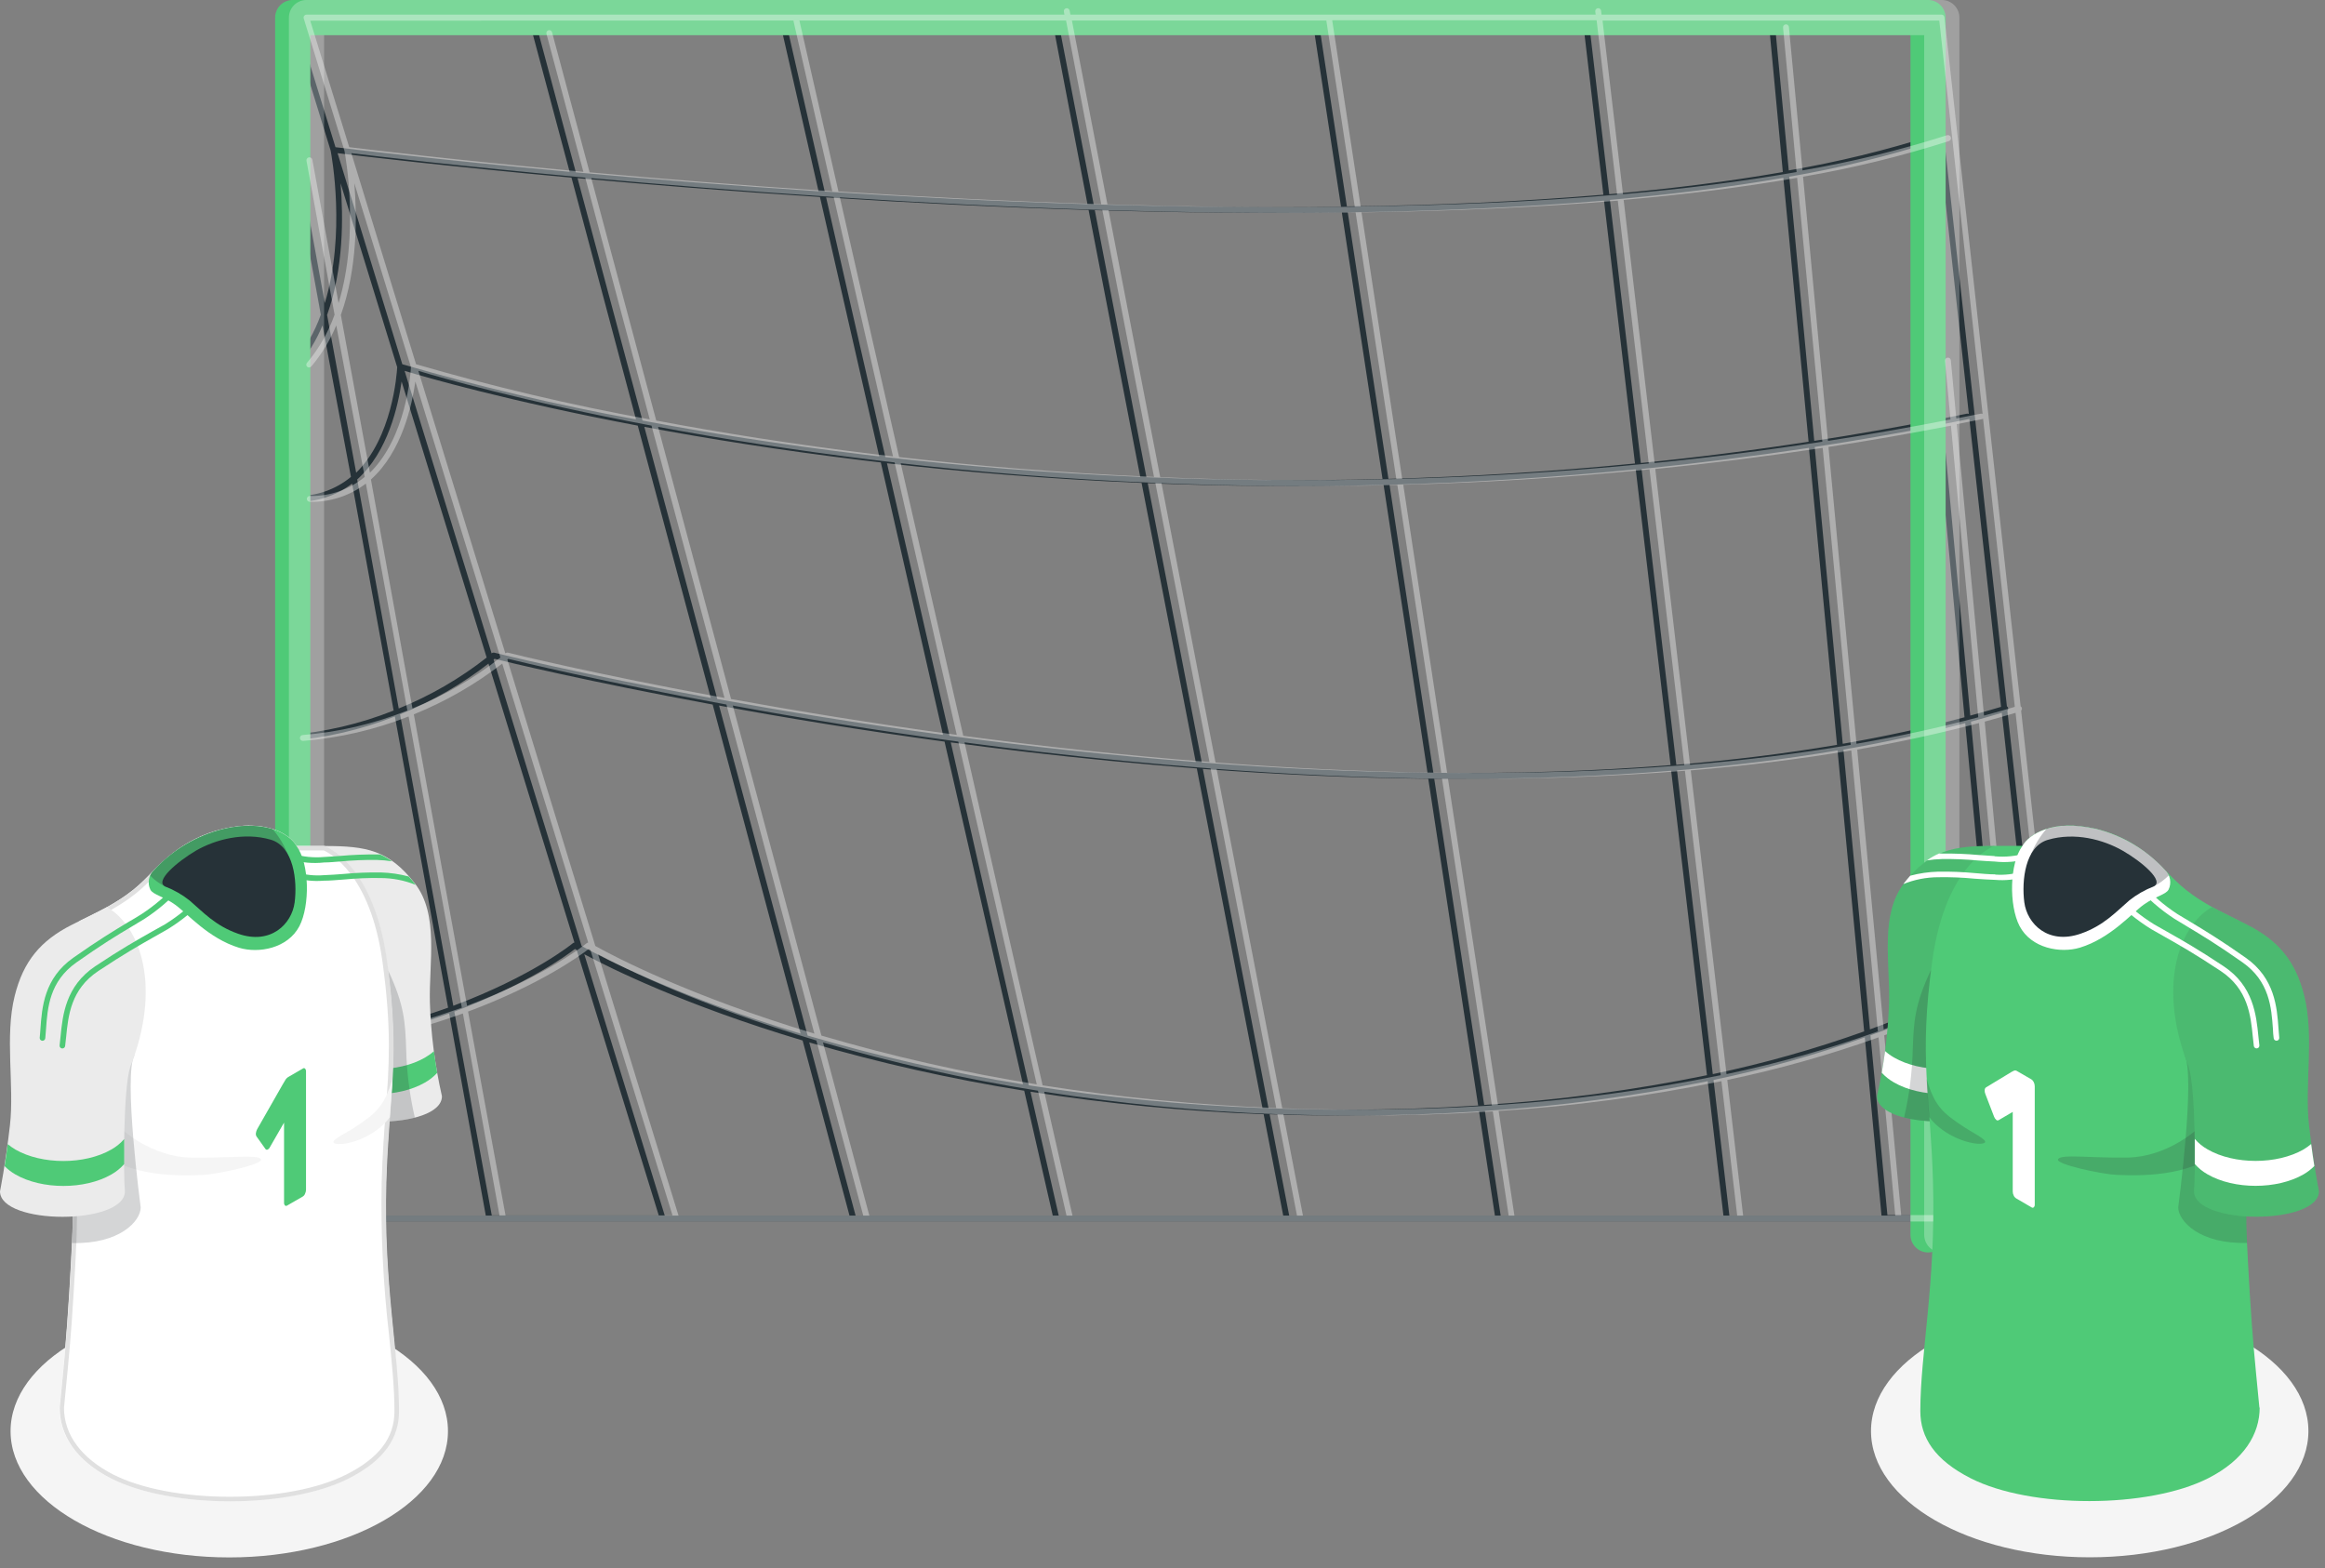 <svg width="169" height="114" viewBox="0 0 169 114" fill="none" xmlns="http://www.w3.org/2000/svg">
<rect x="0" y="0" width="169" height="114" fill="#808080" stroke="none"/>
<path d="M145.912 51.656C145.938 51.629 145.957 51.596 145.966 51.56C145.975 51.524 145.974 51.487 145.963 51.451C145.949 51.405 145.919 51.366 145.878 51.34L140.338 1.256C140.334 1.203 140.31 1.155 140.271 1.119C140.233 1.083 140.182 1.064 140.129 1.064H115.413L115.383 0.783C115.38 0.755 115.371 0.728 115.357 0.703C115.344 0.679 115.325 0.657 115.303 0.64C115.281 0.622 115.255 0.609 115.228 0.602C115.201 0.594 115.173 0.592 115.145 0.595C115.117 0.599 115.09 0.607 115.065 0.621C115.041 0.635 115.019 0.654 115.002 0.676C114.984 0.698 114.971 0.723 114.964 0.75C114.956 0.778 114.954 0.806 114.957 0.834L114.987 1.064H76.805L76.749 0.77C76.738 0.714 76.705 0.665 76.658 0.634C76.611 0.602 76.554 0.589 76.498 0.6C76.471 0.605 76.445 0.616 76.421 0.632C76.398 0.647 76.378 0.667 76.363 0.691C76.347 0.714 76.337 0.74 76.331 0.768C76.326 0.795 76.326 0.824 76.332 0.851L76.374 1.064H21.279C21.245 1.065 21.212 1.073 21.183 1.088C21.153 1.104 21.127 1.126 21.108 1.154C21.089 1.18 21.076 1.211 21.07 1.244C21.065 1.276 21.068 1.31 21.078 1.341L24.036 10.95C24.117 11.377 25.139 17.019 23.61 22.03L21.705 11.611C21.7 11.583 21.689 11.556 21.674 11.532C21.658 11.508 21.638 11.488 21.615 11.472C21.592 11.455 21.565 11.444 21.538 11.438C21.51 11.432 21.481 11.431 21.453 11.436C21.425 11.441 21.398 11.452 21.375 11.467C21.351 11.483 21.33 11.502 21.314 11.526C21.297 11.549 21.286 11.575 21.28 11.603C21.274 11.631 21.273 11.66 21.279 11.688L23.32 22.874C22.869 24.146 22.193 25.326 21.325 26.36C21.305 26.379 21.29 26.402 21.279 26.428C21.268 26.454 21.263 26.481 21.263 26.509C21.263 26.537 21.268 26.564 21.279 26.59C21.29 26.616 21.305 26.639 21.325 26.658C21.369 26.695 21.424 26.713 21.481 26.709C21.538 26.705 21.59 26.679 21.628 26.637C22.382 25.741 22.994 24.735 23.443 23.654L25.51 34.665C24.389 35.592 22.971 36.084 21.517 36.05C21.461 36.05 21.406 36.073 21.366 36.113C21.326 36.153 21.304 36.207 21.304 36.263C21.304 36.32 21.326 36.374 21.366 36.414C21.406 36.454 21.461 36.476 21.517 36.476C22.987 36.51 24.425 36.042 25.595 35.151L28.612 51.647C26.177 52.617 23.61 53.217 20.997 53.428C20.969 53.431 20.942 53.438 20.917 53.451C20.892 53.464 20.869 53.481 20.851 53.503C20.833 53.524 20.819 53.549 20.811 53.576C20.802 53.602 20.799 53.63 20.801 53.658C20.807 53.715 20.834 53.767 20.877 53.803C20.919 53.84 20.975 53.858 21.031 53.855C23.662 53.643 26.247 53.044 28.702 52.078L32.571 73.244C28.74 74.619 24.773 75.579 20.737 76.108C20.681 76.115 20.631 76.144 20.596 76.189C20.562 76.234 20.547 76.29 20.554 76.346C20.556 76.374 20.565 76.402 20.578 76.427C20.592 76.451 20.611 76.473 20.633 76.49C20.656 76.507 20.681 76.52 20.709 76.527C20.736 76.533 20.765 76.534 20.793 76.529C24.835 76 28.81 75.04 32.648 73.666L35.311 88.359H21.279C21.222 88.359 21.168 88.382 21.128 88.422C21.088 88.462 21.065 88.516 21.065 88.572C21.067 88.629 21.089 88.682 21.129 88.722C21.169 88.761 21.222 88.784 21.279 88.785H149.786C149.816 88.786 149.846 88.779 149.873 88.767C149.9 88.754 149.924 88.736 149.944 88.713C149.964 88.691 149.98 88.665 149.989 88.636C149.999 88.607 150.002 88.577 149.999 88.547L145.912 51.656ZM76.958 88.359L74.904 79.355C80.516 80.232 86.175 80.779 91.852 80.991L93.275 88.359H76.958ZM62.192 88.359L58.822 75.771C63.952 77.268 69.171 78.441 74.448 79.282L76.523 88.359H62.192ZM42.471 69.362C44.392 70.393 49.809 73.082 58.34 75.63L61.749 88.359H48.321L42.471 69.362ZM35.878 47.944C35.9 47.924 35.922 47.905 35.946 47.889C36.799 48.102 42.79 49.55 51.803 51.212L58.195 75.132C49.178 72.417 43.706 69.562 42.275 68.761L35.878 47.944ZM24.538 11.134C26.017 11.317 32.371 12.075 41.541 12.911L46.229 30.485C40.502 29.442 34.832 28.103 29.243 26.475L24.538 11.134ZM143.147 30.438L145.452 51.379C144.716 51.6 143.97 51.812 143.215 52.014L141.229 30.83C141.838 30.711 142.448 30.596 143.057 30.468C143.089 30.466 143.12 30.456 143.147 30.438ZM142.797 52.137C139.938 52.9 136.98 53.535 133.946 54.063L131.909 32.488C134.844 32.036 137.811 31.52 140.811 30.941L142.797 52.137ZM133.529 54.14C129.727 54.788 125.82 55.261 121.848 55.593L119.321 34.09C123.298 33.69 127.354 33.178 131.487 32.556L133.529 54.14ZM103.763 56.169C98.223 56.1 92.683 55.832 87.356 55.423L83.427 35.121C88.788 35.334 94.528 35.403 100.571 35.249L103.763 56.169ZM101.001 35.236C106.724 35.083 112.712 34.729 118.899 34.116L121.43 55.614C115.746 56.071 109.95 56.232 104.189 56.173L101.001 35.236ZM86.917 55.389C80.64 54.903 74.602 54.23 69.019 53.484L64.472 33.672C69.91 34.29 76.132 34.815 82.98 35.1L86.917 55.389ZM68.546 53.416C62.435 52.589 56.874 51.673 52.14 50.812L46.834 31.026C51.398 31.878 56.721 32.731 62.674 33.455L64.025 33.613L68.546 53.416ZM68.657 53.901L74.359 78.818C69.071 77.97 63.843 76.785 58.706 75.272L52.267 51.285C57.011 52.163 62.572 53.079 68.657 53.906V53.901ZM69.109 53.961C70.928 54.204 72.795 54.443 74.7 54.664C78.535 55.112 82.66 55.517 86.994 55.857L91.767 80.54C86.079 80.324 80.408 79.773 74.785 78.89L69.109 53.961ZM87.433 55.892C92.666 56.279 98.184 56.548 103.818 56.607L107.444 80.356C104.423 80.552 101.21 80.659 97.792 80.659C95.887 80.659 94.025 80.621 92.206 80.557L87.433 55.892ZM104.253 56.612C104.905 56.612 105.557 56.612 106.213 56.612C111.271 56.612 116.402 56.433 121.473 56.024L124.077 78.153C118.736 79.248 113.325 79.97 107.883 80.314L104.253 56.612ZM121.899 55.998C125.845 55.666 129.753 55.193 133.567 54.545L135.502 74.97C131.909 76.254 128.233 77.292 124.499 78.076L121.899 55.998ZM119.27 33.651L117.02 14.53C121.464 14.138 125.705 13.61 129.629 12.924L131.462 32.108C127.32 32.745 123.256 33.261 119.27 33.655V33.651ZM118.844 33.69C112.643 34.299 106.648 34.653 100.924 34.806L97.967 15.438C104.359 15.348 110.662 15.076 116.594 14.585L118.844 33.69ZM100.494 34.819C94.443 34.972 88.698 34.904 83.333 34.687L79.579 15.276C85.519 15.451 91.571 15.523 97.537 15.446L100.494 34.819ZM82.882 34.665C76.021 34.376 69.795 33.847 64.357 33.225L60.049 14.347C66.075 14.735 72.531 15.063 79.127 15.263L82.882 34.665ZM63.91 33.174L62.725 33.033C56.687 32.304 51.3 31.435 46.702 30.57L41.98 12.949C47.094 13.414 53.107 13.899 59.601 14.317L63.91 33.174ZM46.357 30.937L51.662 50.731C42.164 48.988 36.125 47.492 35.929 47.441C35.895 47.433 35.859 47.434 35.825 47.442C35.791 47.451 35.759 47.468 35.733 47.492L29.409 26.956C30.931 27.421 36.986 29.164 46.37 30.941L46.357 30.937ZM92.287 80.991C94.079 81.057 95.914 81.089 97.792 81.089C101.231 81.089 104.466 80.978 107.508 80.782L108.663 88.359H93.71L92.287 80.991ZM107.934 80.753C113.376 80.407 118.787 79.684 124.128 78.588L125.274 88.359H109.081L107.934 80.753ZM124.554 78.498C128.285 77.718 131.958 76.684 135.548 75.404L136.763 88.359H125.705L124.554 78.498ZM135.962 75.255C138.954 74.185 141.846 72.853 144.604 71.275L146.206 88.321H137.193L135.962 75.255ZM135.923 74.829L133.997 54.485C137.023 53.957 139.963 53.318 142.848 52.559L144.553 70.815C141.8 72.408 138.909 73.75 135.915 74.825L135.923 74.829ZM143.266 52.453C144.019 52.248 144.766 52.035 145.507 51.813L147.404 69.008C147.369 68.996 147.332 68.994 147.296 69.001C147.261 69.007 147.227 69.023 147.199 69.046C146.49 69.604 145.744 70.114 144.966 70.572L143.266 52.453ZM139.963 1.494L143.112 30.089C143.072 30.067 143.026 30.059 142.98 30.067C142.384 30.191 141.791 30.306 141.199 30.421L140.803 26.185C140.796 26.129 140.768 26.078 140.725 26.042C140.681 26.006 140.625 25.988 140.568 25.993C140.512 26 140.461 26.028 140.425 26.072C140.389 26.115 140.372 26.171 140.377 26.228L140.777 30.489C137.783 31.074 134.815 31.593 131.875 32.045L130.06 12.843C133.648 12.228 137.19 11.364 140.658 10.256C140.714 10.238 140.761 10.198 140.789 10.145C140.816 10.093 140.821 10.031 140.803 9.975C140.785 9.918 140.745 9.871 140.692 9.844C140.639 9.817 140.578 9.812 140.522 9.83C137.085 10.925 133.577 11.779 130.021 12.387L129.033 1.963C129.03 1.935 129.022 1.908 129.008 1.883C128.995 1.859 128.977 1.837 128.955 1.819C128.934 1.801 128.908 1.788 128.882 1.779C128.855 1.771 128.826 1.769 128.798 1.771C128.77 1.774 128.743 1.783 128.718 1.796C128.694 1.809 128.672 1.827 128.654 1.849C128.636 1.871 128.623 1.896 128.615 1.923C128.607 1.95 128.604 1.978 128.607 2.006L129.591 12.506C125.662 13.196 121.422 13.725 116.973 14.117L115.486 1.494H139.963ZM116.547 14.151C110.606 14.658 104.308 14.931 97.903 15.003L95.836 1.473H115.055L116.547 14.151ZM95.414 1.49C95.414 1.49 95.414 1.516 95.414 1.529L97.477 15.029C91.511 15.105 85.447 15.029 79.498 14.854L76.916 1.49H95.414ZM79.046 14.841C72.441 14.637 65.981 14.309 59.947 13.921L57.108 1.49H76.489L79.046 14.841ZM56.682 1.49C56.68 1.509 56.68 1.527 56.682 1.546L59.499 13.904C52.992 13.478 46.992 12.996 41.857 12.527L39.13 2.351C39.123 2.324 39.11 2.298 39.093 2.276C39.077 2.253 39.056 2.235 39.031 2.22C39.007 2.206 38.981 2.197 38.953 2.193C38.925 2.189 38.897 2.191 38.87 2.198C38.815 2.213 38.769 2.25 38.741 2.299C38.713 2.349 38.706 2.407 38.721 2.462L41.405 12.489C31.847 11.611 25.387 10.823 24.385 10.699L21.551 1.503L56.682 1.49ZM23.776 22.895C24.986 19.524 24.956 15.736 24.756 13.32L28.872 26.688C28.843 27.204 28.514 31.802 25.889 34.358L23.776 22.895ZM25.962 34.853C28.22 32.829 28.945 29.454 29.192 27.732L35.375 47.795C33.43 49.324 31.278 50.571 28.983 51.498L25.962 34.853ZM29.081 51.924C31.382 50.994 33.544 49.752 35.507 48.234L41.755 68.51C41.715 68.517 41.677 68.533 41.644 68.556C41.601 68.595 38.742 70.934 32.95 73.108L29.081 51.924ZM33.023 73.529C38.29 71.565 41.192 69.443 41.793 68.978L41.916 69.046L47.883 88.342H35.746L33.023 73.529ZM146.624 88.359L145 71.054C145.849 70.56 146.664 70.009 147.438 69.404L149.526 88.359H146.624Z" fill="#263238"/>
<path d="M140.147 91.037C139.807 91.037 139.482 90.902 139.243 90.662C139.003 90.422 138.868 90.097 138.868 89.758V2.557H22.557V89.758C22.557 90.097 22.422 90.422 22.182 90.662C21.943 90.902 21.617 91.037 21.278 91.037C20.939 91.037 20.614 90.902 20.374 90.662C20.135 90.422 20 90.097 20 89.758V1.278C20 0.939 20.135 0.614 20.374 0.374C20.614 0.135 20.939 0 21.278 0H140.147C140.486 0 140.811 0.135 141.05 0.374C141.29 0.614 141.425 0.939 141.425 1.278V89.758C141.425 90.097 141.29 90.422 141.05 90.662C140.811 90.902 140.486 91.037 140.147 91.037Z" fill="#4FCA77"/>
<g opacity="0.5">
<path opacity="0.5" d="M141.147 91.037C140.807 91.037 140.482 90.902 140.243 90.662C140.003 90.422 139.868 90.097 139.868 89.758V2.557H23.557V89.758C23.557 90.097 23.422 90.422 23.182 90.662C22.943 90.902 22.617 91.037 22.278 91.037C21.939 91.037 21.614 90.902 21.374 90.662C21.135 90.422 21 90.097 21 89.758V1.278C21 0.939 21.135 0.614 21.374 0.374C21.614 0.135 21.939 0 22.278 0H141.147C141.486 0 141.811 0.135 142.05 0.374C142.29 0.614 142.425 0.939 142.425 1.278V89.758C142.425 90.097 142.29 90.422 142.05 90.662C141.811 90.902 141.486 91.037 141.147 91.037Z" fill="white"/>
</g>
<g opacity="0.6">
<path opacity="0.6" d="M146.912 51.656C146.938 51.629 146.957 51.596 146.966 51.56C146.975 51.524 146.974 51.487 146.963 51.451C146.949 51.405 146.919 51.366 146.878 51.34L141.338 1.256C141.334 1.203 141.31 1.155 141.271 1.119C141.233 1.083 141.182 1.064 141.129 1.064H116.413L116.383 0.783C116.38 0.755 116.371 0.728 116.357 0.703C116.344 0.679 116.325 0.657 116.303 0.64C116.281 0.622 116.255 0.609 116.228 0.602C116.201 0.594 116.173 0.592 116.145 0.595C116.117 0.599 116.09 0.607 116.065 0.621C116.041 0.635 116.019 0.654 116.002 0.676C115.984 0.698 115.971 0.723 115.964 0.75C115.956 0.778 115.954 0.806 115.957 0.834L115.987 1.064H77.805L77.749 0.77C77.738 0.714 77.705 0.665 77.658 0.634C77.611 0.602 77.554 0.589 77.498 0.6C77.471 0.605 77.445 0.616 77.421 0.632C77.398 0.647 77.378 0.667 77.363 0.691C77.347 0.714 77.337 0.74 77.331 0.768C77.326 0.795 77.326 0.824 77.332 0.851L77.374 1.064H22.279C22.245 1.065 22.212 1.073 22.183 1.088C22.153 1.104 22.127 1.126 22.108 1.154C22.089 1.18 22.076 1.211 22.07 1.244C22.065 1.276 22.068 1.31 22.078 1.341L25.036 10.95C25.117 11.377 26.139 17.019 24.61 22.03L22.705 11.611C22.7 11.583 22.689 11.556 22.674 11.532C22.658 11.508 22.638 11.488 22.615 11.472C22.592 11.455 22.565 11.444 22.538 11.438C22.51 11.432 22.481 11.431 22.453 11.436C22.425 11.441 22.398 11.452 22.375 11.467C22.351 11.483 22.33 11.502 22.314 11.526C22.297 11.549 22.286 11.575 22.28 11.603C22.274 11.631 22.273 11.66 22.279 11.688L24.32 22.874C23.869 24.146 23.193 25.326 22.325 26.36C22.305 26.379 22.29 26.402 22.279 26.428C22.268 26.454 22.263 26.481 22.263 26.509C22.263 26.537 22.268 26.564 22.279 26.59C22.29 26.616 22.305 26.639 22.325 26.658C22.369 26.695 22.424 26.713 22.481 26.709C22.538 26.705 22.59 26.679 22.628 26.637C23.382 25.741 23.994 24.735 24.443 23.654L26.51 34.665C25.389 35.592 23.971 36.084 22.517 36.05C22.461 36.05 22.406 36.073 22.366 36.113C22.326 36.153 22.304 36.207 22.304 36.263C22.304 36.32 22.326 36.374 22.366 36.414C22.406 36.454 22.461 36.476 22.517 36.476C23.987 36.51 25.425 36.042 26.595 35.151L29.612 51.647C27.177 52.617 24.61 53.217 21.997 53.428C21.969 53.431 21.942 53.438 21.917 53.451C21.892 53.464 21.869 53.481 21.851 53.503C21.833 53.524 21.819 53.549 21.811 53.576C21.802 53.602 21.799 53.63 21.801 53.658C21.807 53.715 21.834 53.767 21.877 53.803C21.919 53.84 21.975 53.858 22.031 53.855C24.662 53.643 27.247 53.044 29.702 52.078L33.571 73.244C29.74 74.619 25.773 75.579 21.737 76.108C21.681 76.115 21.631 76.144 21.596 76.189C21.562 76.234 21.547 76.29 21.554 76.346C21.556 76.374 21.565 76.402 21.578 76.427C21.592 76.451 21.611 76.473 21.633 76.49C21.656 76.507 21.681 76.52 21.709 76.527C21.736 76.533 21.765 76.534 21.793 76.529C25.835 76 29.81 75.04 33.648 73.666L36.311 88.359H22.279C22.222 88.359 22.168 88.382 22.128 88.422C22.088 88.462 22.065 88.516 22.065 88.572C22.067 88.629 22.089 88.682 22.129 88.722C22.169 88.761 22.222 88.784 22.279 88.785H150.786C150.816 88.786 150.846 88.779 150.873 88.767C150.9 88.754 150.924 88.736 150.944 88.713C150.964 88.691 150.98 88.665 150.989 88.636C150.999 88.607 151.002 88.577 150.999 88.547L146.912 51.656ZM77.958 88.359L75.904 79.355C81.516 80.232 87.175 80.779 92.852 80.991L94.275 88.359H77.958ZM63.192 88.359L59.822 75.771C64.952 77.268 70.171 78.441 75.448 79.282L77.523 88.359H63.192ZM43.471 69.362C45.392 70.393 50.809 73.082 59.34 75.63L62.749 88.359H49.321L43.471 69.362ZM36.878 47.944C36.9 47.924 36.922 47.905 36.946 47.889C37.799 48.102 43.79 49.55 52.803 51.212L59.195 75.132C50.178 72.417 44.706 69.562 43.275 68.761L36.878 47.944ZM25.538 11.134C27.017 11.317 33.371 12.075 42.541 12.911L47.229 30.485C41.502 29.442 35.832 28.103 30.243 26.475L25.538 11.134ZM144.147 30.438L146.452 51.379C145.716 51.6 144.97 51.812 144.215 52.014L142.229 30.83C142.838 30.711 143.448 30.596 144.057 30.468C144.089 30.466 144.12 30.456 144.147 30.438ZM143.797 52.137C140.938 52.9 137.98 53.535 134.946 54.063L132.909 32.488C135.844 32.036 138.811 31.52 141.811 30.941L143.797 52.137ZM134.529 54.14C130.727 54.788 126.82 55.261 122.848 55.593L120.321 34.09C124.298 33.69 128.354 33.178 132.487 32.556L134.529 54.14ZM104.763 56.169C99.223 56.1 93.683 55.832 88.356 55.423L84.427 35.121C89.788 35.334 95.528 35.403 101.571 35.249L104.763 56.169ZM102.001 35.236C107.724 35.083 113.712 34.729 119.899 34.116L122.43 55.614C116.746 56.071 110.95 56.232 105.189 56.173L102.001 35.236ZM87.917 55.389C81.64 54.903 75.602 54.23 70.019 53.484L65.472 33.672C70.91 34.29 77.132 34.815 83.98 35.1L87.917 55.389ZM69.546 53.416C63.435 52.589 57.874 51.673 53.14 50.812L47.834 31.026C52.398 31.878 57.721 32.731 63.674 33.455L65.025 33.613L69.546 53.416ZM69.657 53.901L75.359 78.818C70.071 77.97 64.843 76.785 59.706 75.272L53.267 51.285C58.011 52.163 63.572 53.079 69.657 53.906V53.901ZM70.109 53.961C71.928 54.204 73.795 54.443 75.7 54.664C79.535 55.112 83.66 55.517 87.994 55.857L92.767 80.54C87.079 80.324 81.408 79.773 75.785 78.89L70.109 53.961ZM88.433 55.892C93.666 56.279 99.184 56.548 104.818 56.607L108.444 80.356C105.423 80.552 102.21 80.659 98.792 80.659C96.887 80.659 95.025 80.621 93.206 80.557L88.433 55.892ZM105.253 56.612C105.905 56.612 106.557 56.612 107.213 56.612C112.271 56.612 117.402 56.433 122.473 56.024L125.077 78.153C119.736 79.248 114.325 79.97 108.883 80.314L105.253 56.612ZM122.899 55.998C126.845 55.666 130.753 55.193 134.567 54.545L136.502 74.97C132.909 76.254 129.233 77.292 125.499 78.076L122.899 55.998ZM120.27 33.651L118.02 14.53C122.464 14.138 126.705 13.61 130.629 12.924L132.462 32.108C128.32 32.745 124.256 33.261 120.27 33.655V33.651ZM119.844 33.69C113.643 34.299 107.648 34.653 101.924 34.806L98.967 15.438C105.359 15.348 111.662 15.076 117.594 14.585L119.844 33.69ZM101.494 34.819C95.443 34.972 89.698 34.904 84.333 34.687L80.579 15.276C86.519 15.451 92.571 15.523 98.537 15.446L101.494 34.819ZM83.882 34.665C77.021 34.376 70.795 33.847 65.357 33.225L61.049 14.347C67.075 14.735 73.531 15.063 80.127 15.263L83.882 34.665ZM64.91 33.174L63.725 33.033C57.687 32.304 52.3 31.435 47.702 30.57L42.98 12.949C48.094 13.414 54.107 13.899 60.601 14.317L64.91 33.174ZM47.357 30.937L52.662 50.731C43.164 48.988 37.125 47.492 36.929 47.441C36.895 47.433 36.859 47.434 36.825 47.442C36.791 47.451 36.759 47.468 36.733 47.492L30.409 26.956C31.931 27.421 37.986 29.164 47.37 30.941L47.357 30.937ZM93.287 80.991C95.079 81.057 96.914 81.089 98.792 81.089C102.231 81.089 105.466 80.978 108.508 80.782L109.663 88.359H94.71L93.287 80.991ZM108.934 80.753C114.376 80.407 119.787 79.684 125.128 78.588L126.274 88.359H110.081L108.934 80.753ZM125.554 78.498C129.285 77.718 132.958 76.684 136.548 75.404L137.763 88.359H126.705L125.554 78.498ZM136.962 75.255C139.954 74.185 142.846 72.853 145.604 71.275L147.206 88.321H138.193L136.962 75.255ZM136.923 74.829L134.997 54.485C138.023 53.957 140.963 53.318 143.848 52.559L145.553 70.815C142.8 72.408 139.909 73.75 136.915 74.825L136.923 74.829ZM144.266 52.453C145.019 52.248 145.766 52.035 146.507 51.813L148.404 69.008C148.369 68.996 148.332 68.994 148.296 69.001C148.261 69.007 148.227 69.023 148.199 69.046C147.49 69.604 146.744 70.114 145.966 70.572L144.266 52.453ZM140.963 1.494L144.112 30.089C144.072 30.067 144.026 30.059 143.98 30.067C143.384 30.191 142.791 30.306 142.199 30.421L141.803 26.185C141.796 26.129 141.768 26.078 141.725 26.042C141.681 26.006 141.625 25.988 141.568 25.993C141.512 26 141.461 26.028 141.425 26.072C141.389 26.115 141.372 26.171 141.377 26.228L141.777 30.489C138.783 31.074 135.815 31.593 132.875 32.045L131.06 12.843C134.648 12.228 138.19 11.364 141.658 10.256C141.714 10.238 141.761 10.198 141.789 10.145C141.816 10.093 141.821 10.031 141.803 9.975C141.785 9.918 141.745 9.871 141.692 9.844C141.639 9.817 141.578 9.812 141.522 9.83C138.085 10.925 134.577 11.779 131.021 12.387L130.033 1.963C130.03 1.935 130.022 1.908 130.008 1.883C129.995 1.859 129.977 1.837 129.955 1.819C129.934 1.801 129.908 1.788 129.882 1.779C129.855 1.771 129.826 1.769 129.798 1.771C129.77 1.774 129.743 1.783 129.718 1.796C129.694 1.809 129.672 1.827 129.654 1.849C129.636 1.871 129.623 1.896 129.615 1.923C129.607 1.95 129.604 1.978 129.607 2.006L130.591 12.506C126.662 13.196 122.422 13.725 117.973 14.117L116.486 1.494H140.963ZM117.547 14.151C111.606 14.658 105.308 14.931 98.903 15.003L96.836 1.473H116.055L117.547 14.151ZM96.414 1.49C96.414 1.49 96.414 1.516 96.414 1.529L98.477 15.029C92.511 15.105 86.447 15.029 80.498 14.854L77.916 1.49H96.414ZM80.046 14.841C73.441 14.637 66.981 14.309 60.947 13.921L58.108 1.49H77.489L80.046 14.841ZM57.682 1.49C57.68 1.509 57.68 1.527 57.682 1.546L60.499 13.904C53.992 13.478 47.992 12.996 42.857 12.527L40.13 2.351C40.123 2.324 40.11 2.298 40.093 2.276C40.077 2.253 40.056 2.235 40.031 2.22C40.007 2.206 39.981 2.197 39.953 2.193C39.925 2.189 39.897 2.191 39.87 2.198C39.815 2.213 39.769 2.25 39.741 2.299C39.713 2.349 39.706 2.407 39.721 2.462L42.405 12.489C32.847 11.611 26.387 10.823 25.385 10.699L22.551 1.503L57.682 1.49ZM24.776 22.895C25.986 19.524 25.956 15.736 25.756 13.32L29.872 26.688C29.843 27.204 29.514 31.802 26.889 34.358L24.776 22.895ZM26.962 34.853C29.22 32.829 29.945 29.454 30.192 27.732L36.375 47.795C34.43 49.324 32.278 50.571 29.983 51.498L26.962 34.853ZM30.081 51.924C32.382 50.994 34.544 49.752 36.507 48.234L42.755 68.51C42.715 68.517 42.677 68.533 42.644 68.556C42.601 68.595 39.742 70.934 33.95 73.108L30.081 51.924ZM34.023 73.529C39.29 71.565 42.192 69.443 42.793 68.978L42.916 69.046L48.883 88.342H36.746L34.023 73.529ZM147.624 88.359L146 71.054C146.849 70.56 147.664 70.009 148.438 69.404L150.526 88.359H147.624Z" fill="white"/>
</g>
<path d="M151.897 113.196C160.677 113.196 167.794 109.088 167.794 104.019C167.794 98.951 160.677 94.842 151.897 94.842C143.117 94.842 136 98.951 136 104.019C136 109.088 143.117 113.196 151.897 113.196Z" fill="#F5F5F5"/>
<path d="M144.961 61.486C141.925 61.486 140.301 61.777 138.406 64.203C136.633 66.472 137.392 69.975 137.313 72.873C137.239 75.162 136.946 77.439 136.436 79.672C136.436 82.141 145.511 82.141 145.511 79.672L144.961 61.486Z" fill="#4FCA77"/>
<path opacity="0.1" d="M144.961 61.486C141.925 61.486 140.301 61.777 138.406 64.203C136.633 66.472 137.392 69.975 137.313 72.873C137.239 75.162 136.946 77.439 136.436 79.672C136.436 82.141 145.511 82.141 145.511 79.672L144.961 61.486Z" fill="#2A2D34"/>
<path d="M145.409 76.295C145.182 76.518 144.927 76.711 144.65 76.869C142.723 77.982 139.601 77.982 137.675 76.869C137.442 76.736 137.223 76.579 137.022 76.401C136.943 76.987 136.861 77.518 136.782 77.974C137.04 78.256 137.341 78.495 137.675 78.682C139.601 79.794 142.723 79.794 144.65 78.682C144.949 78.512 145.223 78.301 145.464 78.056L145.409 76.295Z" fill="white"/>
<path opacity="0.2" d="M139.035 76.293C138.993 77.956 138.783 79.609 138.406 81.228C141.076 81.916 145.511 81.397 145.511 79.655L145.236 70.545H140.341C139.169 73.03 139.102 74.312 139.035 76.293Z" fill="#2A2D34"/>
<path d="M164.231 102.316C163.877 98.66 163.756 97.559 163.527 93.965C163.421 92.278 163.374 91.142 163.331 90.34C163.158 87.194 163.398 83.616 163.555 80.997C163.752 77.714 164.538 69.433 162.769 66.936C159.548 65.426 158.632 64.506 157.842 63.72C157.051 62.933 155.412 60.967 152.337 60.236C149.262 59.505 147.489 60.629 147.017 61.483H144.98C144.98 61.483 141.441 62.662 140.45 69.862C139.46 77.061 140.321 79.424 140.506 85.924C140.718 93.312 139.585 98.317 139.585 102.568C139.585 104.491 140.635 106.127 143.254 107.456C147.615 109.665 156.147 109.657 160.496 107.456C163.119 106.13 164.251 104.239 164.251 102.312L164.231 102.316Z" fill="#4FCA77"/>
<path opacity="0.2" d="M160.799 80.856C159.989 82.177 157.429 84.092 154.673 84.139C151.916 84.186 149.868 83.872 149.6 84.249C149.333 84.627 152.809 85.354 153.863 85.401C156.175 85.496 159.572 85.437 161.947 83.262C164.322 81.088 160.799 80.856 160.799 80.856ZM142.821 81.957C141.123 80.856 140.635 80.36 140.034 78.418C140.085 79.326 140.156 80.231 140.226 81.194C141.339 82.657 143.348 83.235 144.072 83.125C144.795 83.014 143.631 82.484 142.821 81.957Z" fill="#2A2D34"/>
<path opacity="0.2" d="M163.335 90.343C163.162 87.198 163.402 83.62 163.559 81.001C163.622 79.951 163.744 78.386 163.827 76.676H158.774C159.619 78.064 158.333 87.756 158.333 87.756C158.333 88.751 159.875 90.442 163.335 90.343Z" fill="#2A2D34"/>
<path d="M144.308 79.511C144.269 79.419 144.254 79.319 144.265 79.22C144.266 79.185 144.275 79.15 144.291 79.119C144.308 79.087 144.331 79.06 144.359 79.039L146.215 77.915L146.384 77.828C146.421 77.812 146.462 77.806 146.502 77.81C146.541 77.814 146.58 77.828 146.612 77.852L147.666 78.461C147.74 78.51 147.798 78.58 147.831 78.662C147.877 78.753 147.901 78.854 147.902 78.957V87.548C147.906 87.586 147.901 87.624 147.889 87.66C147.877 87.696 147.857 87.729 147.831 87.757C147.808 87.776 147.779 87.787 147.749 87.787C147.718 87.787 147.689 87.776 147.666 87.757L146.538 87.1C146.464 87.051 146.406 86.981 146.373 86.899C146.327 86.809 146.302 86.71 146.302 86.608V80.82L145.276 81.422C145.248 81.439 145.216 81.445 145.185 81.441C145.153 81.437 145.124 81.422 145.103 81.398C145.031 81.336 144.977 81.256 144.945 81.166L144.308 79.511Z" fill="white"/>
<path d="M160.779 65.93C158.259 67.396 156.847 71.871 159.088 77.521C159.611 79.094 159.592 85.405 159.481 86.585C159.481 89.058 168.56 89.058 168.56 86.585C168.56 86.585 168.167 84.674 167.837 81.787C167.507 78.901 168.23 75.323 167.491 72.378C166.862 69.846 165.588 68.352 163.366 67.227L160.779 65.93Z" fill="#4FCA77"/>
<path opacity="0.1" d="M160.779 65.93C158.259 67.396 156.847 71.871 159.088 77.521C159.611 79.094 159.592 85.405 159.481 86.585C159.481 89.058 168.56 89.058 168.56 86.585C168.56 86.585 168.167 84.674 167.837 81.787C167.507 78.901 168.23 75.323 167.491 72.378C166.862 69.846 165.588 68.352 163.366 67.227L160.779 65.93Z" fill="#2A2D34"/>
<path d="M168.226 84.755C168.152 84.291 168.073 83.756 167.994 83.155C167.822 83.301 167.638 83.433 167.444 83.548C165.517 84.661 162.395 84.661 160.469 83.548C160.115 83.349 159.799 83.091 159.533 82.785C159.533 83.43 159.533 84.051 159.533 84.606C159.799 84.907 160.114 85.162 160.465 85.361C162.391 86.473 165.513 86.473 167.44 85.361C167.728 85.195 167.993 84.991 168.226 84.755Z" fill="white"/>
<path d="M165.62 74.757C165.509 73.22 165.356 71.108 163.241 69.618C161.404 68.325 160.284 67.652 159.203 66.999C158.892 66.815 158.585 66.634 158.267 66.437C157.292 65.799 156.407 65.034 155.636 64.16C155.6 64.125 155.551 64.104 155.5 64.102C155.449 64.1 155.399 64.117 155.36 64.15C155.321 64.183 155.296 64.23 155.29 64.28C155.283 64.331 155.296 64.382 155.326 64.424C156.123 65.331 157.041 66.125 158.054 66.783L158.99 67.349C160.068 67.998 161.18 68.667 163.005 69.952C164.971 71.332 165.104 73.247 165.215 74.789C165.215 75.025 165.246 75.249 165.27 75.461C165.274 75.511 165.298 75.558 165.335 75.592C165.372 75.626 165.42 75.645 165.47 75.646H165.494C165.52 75.644 165.546 75.636 165.569 75.623C165.593 75.611 165.613 75.594 165.63 75.574C165.647 75.553 165.659 75.529 165.667 75.504C165.675 75.479 165.677 75.452 165.675 75.426C165.651 75.213 165.635 74.989 165.62 74.757ZM161.64 70.239C159.769 68.993 158.628 68.352 157.527 67.727L156.584 67.192C155.593 66.579 154.687 65.837 153.89 64.986C153.873 64.963 153.852 64.944 153.827 64.929C153.802 64.915 153.774 64.906 153.745 64.903C153.717 64.9 153.688 64.904 153.66 64.913C153.633 64.922 153.608 64.937 153.587 64.956C153.565 64.976 153.549 65 153.537 65.026C153.526 65.053 153.52 65.081 153.521 65.11C153.521 65.139 153.528 65.167 153.54 65.193C153.552 65.219 153.57 65.243 153.592 65.261C154.414 66.144 155.352 66.911 156.379 67.542L157.327 68.081C158.424 68.702 159.552 69.339 161.416 70.578C163.41 71.903 163.598 73.818 163.752 75.355C163.775 75.591 163.799 75.815 163.827 76.027C163.832 76.076 163.856 76.121 163.893 76.154C163.93 76.187 163.978 76.205 164.027 76.204H164.055C164.081 76.201 164.107 76.192 164.13 76.179C164.153 76.166 164.173 76.148 164.189 76.127C164.205 76.105 164.217 76.081 164.223 76.055C164.23 76.029 164.231 76.003 164.228 75.976C164.2 75.772 164.18 75.548 164.157 75.316C164.003 73.778 163.795 71.671 161.64 70.239ZM145.024 63.555C144.564 63.555 144.072 63.504 143.573 63.465C142.678 63.38 141.778 63.345 140.879 63.358C140.194 63.377 139.513 63.476 138.85 63.653C138.705 63.815 138.559 63.992 138.41 64.18L138.355 64.259C139.163 63.932 140.027 63.764 140.899 63.763C141.782 63.748 142.666 63.784 143.545 63.87C144.06 63.905 144.564 63.94 145.039 63.956C145.759 64.017 146.483 63.941 147.174 63.732L147.029 63.339C146.381 63.542 145.701 63.621 145.024 63.571V63.555ZM144.984 62.226C144.611 62.206 144.222 62.175 143.824 62.147C142.929 62.067 142.03 62.032 141.131 62.041H140.938C140.63 62.176 140.337 62.343 140.065 62.541C140.423 62.483 140.784 62.45 141.147 62.442C142.03 62.429 142.914 62.464 143.793 62.548C144.186 62.576 144.607 62.607 144.996 62.623C145.811 62.715 146.636 62.642 147.422 62.407L147.277 62.014C146.534 62.235 145.756 62.313 144.984 62.242V62.226Z" fill="white"/>
<path d="M157.63 64.66C157.744 64.427 157.78 64.163 157.732 63.907C157.685 63.651 157.557 63.418 157.366 63.241C156.02 61.765 154.265 60.722 152.325 60.245C149.239 59.521 147.477 60.638 147.005 61.491C146.058 62.765 146.022 65.816 146.797 67.31C147.65 68.938 149.765 69.308 151.181 68.883C153.41 68.203 154.952 66.382 155.817 65.761C156.682 65.14 157.437 65.03 157.63 64.66Z" fill="white"/>
<path opacity="0.3" d="M157.366 63.241C156.02 61.765 154.265 60.722 152.325 60.245C151.158 59.924 149.926 59.924 148.759 60.245C148.261 60.814 147.87 61.468 147.603 62.175C147.603 62.175 155.715 64.822 156.537 64.432C156.95 64.227 157.326 63.955 157.649 63.626C157.58 63.481 157.484 63.35 157.366 63.241Z" fill="#2A2D34"/>
<path d="M156.529 64.44C155.9 64.686 155.312 65.024 154.783 65.442C153.82 66.268 152.919 67.283 151.244 67.865C148.885 68.69 147.348 67.161 147.143 65.584C146.939 64.007 147.202 61.534 148.85 61.047C150.816 60.468 152.88 61.027 154.292 61.833C155.64 62.603 157.394 64.062 156.529 64.44Z" fill="#263238"/>
<path d="M16.665 113.204C25.444 113.204 32.562 109.095 32.562 104.027C32.562 98.958 25.444 94.85 16.665 94.85C7.885 94.85 0.768 98.958 0.768 104.027C0.768 109.095 7.885 113.204 16.665 113.204Z" fill="#F5F5F5"/>
<path d="M23.6 61.494C26.635 61.494 28.259 61.785 30.154 64.211C31.928 66.48 31.169 69.983 31.248 72.881C31.321 75.17 31.615 77.447 32.124 79.68C32.124 82.149 23.049 82.149 23.049 79.68L23.6 61.494Z" fill="#EBEBEB"/>
<path d="M23.152 76.303C23.379 76.526 23.634 76.719 23.911 76.877C25.837 77.99 28.959 77.99 30.886 76.877C31.119 76.743 31.338 76.587 31.539 76.409C31.617 76.995 31.7 77.526 31.779 77.982C31.521 78.264 31.219 78.503 30.886 78.689C28.959 79.802 25.837 79.802 23.911 78.689C23.612 78.52 23.338 78.309 23.097 78.064L23.152 76.303Z" fill="#4FCA77"/>
<path opacity="0.2" d="M29.525 76.303C29.567 77.965 29.778 79.619 30.154 81.238C27.485 81.926 23.049 81.407 23.049 79.665L23.325 70.555H28.22C29.392 73.04 29.459 74.322 29.525 76.303Z" fill="#2A2D34"/>
<path d="M4.329 102.324C4.683 98.667 4.805 97.567 5.033 93.973C5.139 92.286 5.186 91.149 5.23 90.347C5.403 87.202 5.163 83.624 5.006 81.005C4.809 77.722 4.023 69.441 5.792 66.944C9.012 65.434 9.928 64.514 10.719 63.728C11.509 62.941 13.149 60.975 16.224 60.244C19.298 59.513 21.072 60.637 21.544 61.49H23.58C23.58 61.49 27.119 62.67 28.11 69.869C29.101 77.069 28.24 79.432 28.055 85.932C27.843 93.32 28.975 98.325 28.975 102.576C28.975 104.499 27.925 106.134 25.306 107.463C20.946 109.673 12.413 109.665 8.065 107.463C5.442 106.138 4.31 104.247 4.31 102.32L4.329 102.324Z" fill="white"/>
<path d="M18.126 60.338C20.045 60.338 21.012 61.164 21.272 61.651L21.366 61.817H23.529C23.922 61.986 26.918 63.472 27.803 69.916C28.483 74.859 28.283 77.486 28.035 80.812C27.925 82.267 27.799 83.915 27.744 85.924C27.671 89.633 27.849 93.343 28.279 97.028C28.487 99.096 28.672 100.885 28.672 102.576C28.672 104.506 27.563 105.969 25.18 107.176C23.148 108.206 20.069 108.796 16.703 108.796C13.337 108.796 10.262 108.206 8.23 107.18C5.929 106.001 4.659 104.298 4.651 102.34L4.765 101.16C5.033 98.408 5.159 97.169 5.351 93.996C5.426 92.817 5.473 91.932 5.509 91.212C5.509 90.894 5.536 90.615 5.552 90.367C5.652 87.405 5.588 84.439 5.359 81.484L5.328 80.993C5.328 80.651 5.281 80.254 5.249 79.813C5.001 76.168 4.545 69.421 6.012 67.203C9.217 65.69 10.137 64.769 10.95 63.959L11.21 63.692C12.554 62.148 14.337 61.05 16.322 60.547C16.915 60.403 17.523 60.328 18.134 60.322L18.126 60.338ZM18.134 60C17.494 60.011 16.857 60.095 16.235 60.252C13.145 60.975 11.517 62.945 10.73 63.735C9.944 64.526 9.024 65.442 5.804 66.952C4.03 69.449 4.817 77.729 5.017 81.013C5.174 83.631 5.41 87.21 5.241 90.355C5.198 91.141 5.151 92.294 5.045 93.98C4.817 97.574 4.695 98.675 4.341 102.332C4.341 104.259 5.473 106.15 8.096 107.475C10.27 108.572 13.495 109.127 16.715 109.127C19.935 109.127 23.159 108.576 25.338 107.471C27.956 106.142 29.006 104.506 29.006 102.584C29.006 98.333 27.874 93.328 28.086 85.939C28.271 79.44 29.132 77.073 28.141 69.877C27.15 62.682 23.612 61.498 23.612 61.498H21.563C21.197 60.837 20.057 60.02 18.126 60.02L18.134 60Z" fill="#E0E0E0"/>
<path d="M6.614 83.27C8.973 85.444 12.386 85.503 14.698 85.409C15.752 85.362 19.228 84.623 18.96 84.257C18.693 83.891 16.648 84.194 13.888 84.147C11.128 84.1 8.572 82.181 7.762 80.864C7.762 80.864 4.243 81.092 6.614 83.27ZM24.489 83.148C25.212 83.258 27.241 82.68 28.334 81.217C28.405 80.254 28.476 79.35 28.527 78.441C27.925 80.368 27.438 80.864 25.739 81.98C24.929 82.491 23.706 83.03 24.493 83.148H24.489Z" fill="#F5F5F5"/>
<path opacity="0.2" d="M5.225 90.351C5.398 87.206 5.159 83.627 5.001 81.009C4.938 79.959 4.816 78.394 4.734 76.684H9.787C8.941 78.072 10.227 87.764 10.227 87.764C10.227 88.759 8.686 90.45 5.225 90.351Z" fill="#2A2D34"/>
<path d="M18.646 82.606C18.602 82.532 18.587 82.446 18.602 82.362C18.615 82.26 18.647 82.161 18.697 82.071L20.561 78.803C20.604 78.721 20.663 78.63 20.73 78.52C20.783 78.422 20.862 78.339 20.958 78.281L22.012 77.671C22.034 77.651 22.062 77.641 22.092 77.641C22.122 77.641 22.151 77.651 22.173 77.671C22.198 77.701 22.218 77.735 22.23 77.772C22.242 77.809 22.247 77.848 22.244 77.887V86.479C22.242 86.58 22.218 86.679 22.173 86.77C22.143 86.853 22.086 86.923 22.012 86.97L20.879 87.623C20.856 87.642 20.827 87.653 20.797 87.653C20.766 87.653 20.737 87.642 20.714 87.623C20.665 87.564 20.64 87.487 20.647 87.411V81.599L19.617 83.388C19.584 83.465 19.523 83.526 19.448 83.561C19.42 83.574 19.388 83.576 19.359 83.566C19.33 83.557 19.306 83.537 19.291 83.51L18.646 82.606Z" fill="#4FCA77"/>
<path d="M7.781 65.938C10.302 67.404 11.713 71.879 9.472 77.529C8.949 79.102 8.969 85.413 9.079 86.592C9.079 89.066 0 89.066 0 86.592C0 86.592 0.393 84.681 0.723 81.795C1.054 78.909 0.33 75.331 1.07 72.386C1.699 69.854 2.973 68.36 5.194 67.235L7.781 65.938Z" fill="#EBEBEB"/>
<path d="M0.334 84.763C0.409 84.299 0.487 83.764 0.566 83.163C0.738 83.309 0.922 83.441 1.116 83.556C3.043 84.668 6.165 84.668 8.092 83.556C8.445 83.357 8.762 83.099 9.028 82.793C9.028 83.438 9.028 84.059 9.028 84.614C8.761 84.915 8.446 85.17 8.096 85.368C6.169 86.481 3.047 86.481 1.12 85.368C0.832 85.203 0.568 84.999 0.334 84.763Z" fill="#4FCA77"/>
<path d="M2.886 75.429C2.884 75.456 2.886 75.482 2.894 75.508C2.901 75.533 2.914 75.557 2.931 75.577C2.948 75.598 2.968 75.615 2.992 75.627C3.015 75.639 3.041 75.647 3.067 75.65H3.091C3.141 75.649 3.189 75.63 3.226 75.596C3.263 75.561 3.286 75.515 3.291 75.465C3.315 75.252 3.331 75.028 3.346 74.792C3.456 73.251 3.594 71.336 5.556 69.956C7.381 68.67 8.493 67.99 9.571 67.353L10.507 66.787C11.52 66.129 12.438 65.335 13.235 64.428C13.265 64.386 13.277 64.335 13.271 64.284C13.265 64.233 13.239 64.187 13.2 64.154C13.162 64.121 13.112 64.104 13.061 64.106C13.01 64.107 12.961 64.128 12.925 64.164C12.154 65.037 11.269 65.803 10.294 66.441C9.976 66.637 9.669 66.834 9.358 67.003C8.277 67.656 7.156 68.328 5.32 69.622C3.205 71.112 3.051 73.224 2.941 74.761C2.926 74.997 2.91 75.221 2.886 75.429ZM4.404 75.319C4.38 75.551 4.361 75.775 4.333 75.98C4.329 76.006 4.331 76.033 4.337 76.059C4.344 76.085 4.356 76.109 4.372 76.13C4.388 76.151 4.408 76.169 4.431 76.183C4.454 76.196 4.48 76.204 4.506 76.208H4.534C4.583 76.208 4.631 76.19 4.668 76.158C4.705 76.125 4.729 76.08 4.734 76.031C4.762 75.819 4.785 75.594 4.809 75.359C4.962 73.821 5.151 71.906 7.145 70.581C9.008 69.343 10.137 68.706 11.234 68.084L12.182 67.546C13.209 66.915 14.147 66.147 14.969 65.265C14.991 65.246 15.009 65.223 15.021 65.197C15.033 65.171 15.04 65.142 15.04 65.114C15.041 65.085 15.035 65.056 15.024 65.03C15.012 65.003 14.995 64.98 14.974 64.96C14.953 64.941 14.928 64.926 14.901 64.916C14.873 64.907 14.844 64.904 14.816 64.907C14.787 64.91 14.759 64.919 14.734 64.933C14.709 64.947 14.688 64.967 14.671 64.99C13.874 65.841 12.968 66.582 11.977 67.196L11.033 67.723C9.932 68.348 8.792 68.989 6.921 70.235C4.766 71.678 4.557 73.786 4.404 75.319ZM21.536 63.397L21.39 63.791C22.081 64 22.806 64.076 23.525 64.015C24.001 64.015 24.505 63.964 25.02 63.928C25.899 63.842 26.782 63.807 27.666 63.822C28.538 63.823 29.401 63.991 30.21 64.317L30.155 64.239C30.005 64.05 29.86 63.873 29.714 63.712C29.052 63.535 28.371 63.436 27.686 63.417C26.786 63.404 25.887 63.439 24.992 63.523C24.493 63.563 24.001 63.598 23.541 63.614C22.865 63.669 22.185 63.596 21.536 63.397ZM21.284 62.08L21.139 62.473C21.924 62.708 22.75 62.782 23.565 62.69C23.958 62.69 24.351 62.642 24.768 62.615C25.647 62.531 26.531 62.495 27.414 62.509C27.776 62.517 28.138 62.55 28.495 62.607C28.223 62.41 27.931 62.242 27.623 62.108H27.43C26.531 62.098 25.632 62.133 24.736 62.214C24.343 62.241 23.95 62.273 23.557 62.292C22.791 62.36 22.02 62.281 21.284 62.06V62.08Z" fill="#4FCA77"/>
<path d="M10.931 64.668C10.817 64.434 10.78 64.17 10.828 63.915C10.875 63.659 11.004 63.425 11.194 63.249C12.541 61.773 14.295 60.73 16.235 60.252C19.322 59.529 21.083 60.646 21.555 61.499C22.503 62.773 22.538 65.824 21.764 67.318C20.91 68.946 18.795 69.316 17.379 68.891C15.15 68.211 13.609 66.39 12.743 65.769C11.879 65.148 11.123 65.038 10.931 64.668Z" fill="#4FCA77"/>
<path opacity="0.3" d="M11.194 63.249C12.541 61.773 14.295 60.73 16.235 60.252C17.402 59.931 18.634 59.931 19.801 60.252C20.299 60.824 20.689 61.481 20.953 62.191C20.953 62.191 12.842 64.837 12.02 64.448C11.607 64.243 11.231 63.971 10.907 63.642C10.977 63.494 11.074 63.36 11.194 63.249Z" fill="#2A2D34"/>
<path d="M12.032 64.448C12.66 64.694 13.248 65.031 13.777 65.45C14.741 66.276 15.641 67.291 17.316 67.873C19.676 68.698 21.213 67.169 21.417 65.592C21.622 64.015 21.347 61.542 19.695 61.039C17.729 60.461 15.665 61.019 14.253 61.825C12.92 62.611 11.167 64.07 12.032 64.448Z" fill="#263238"/>
</svg>
